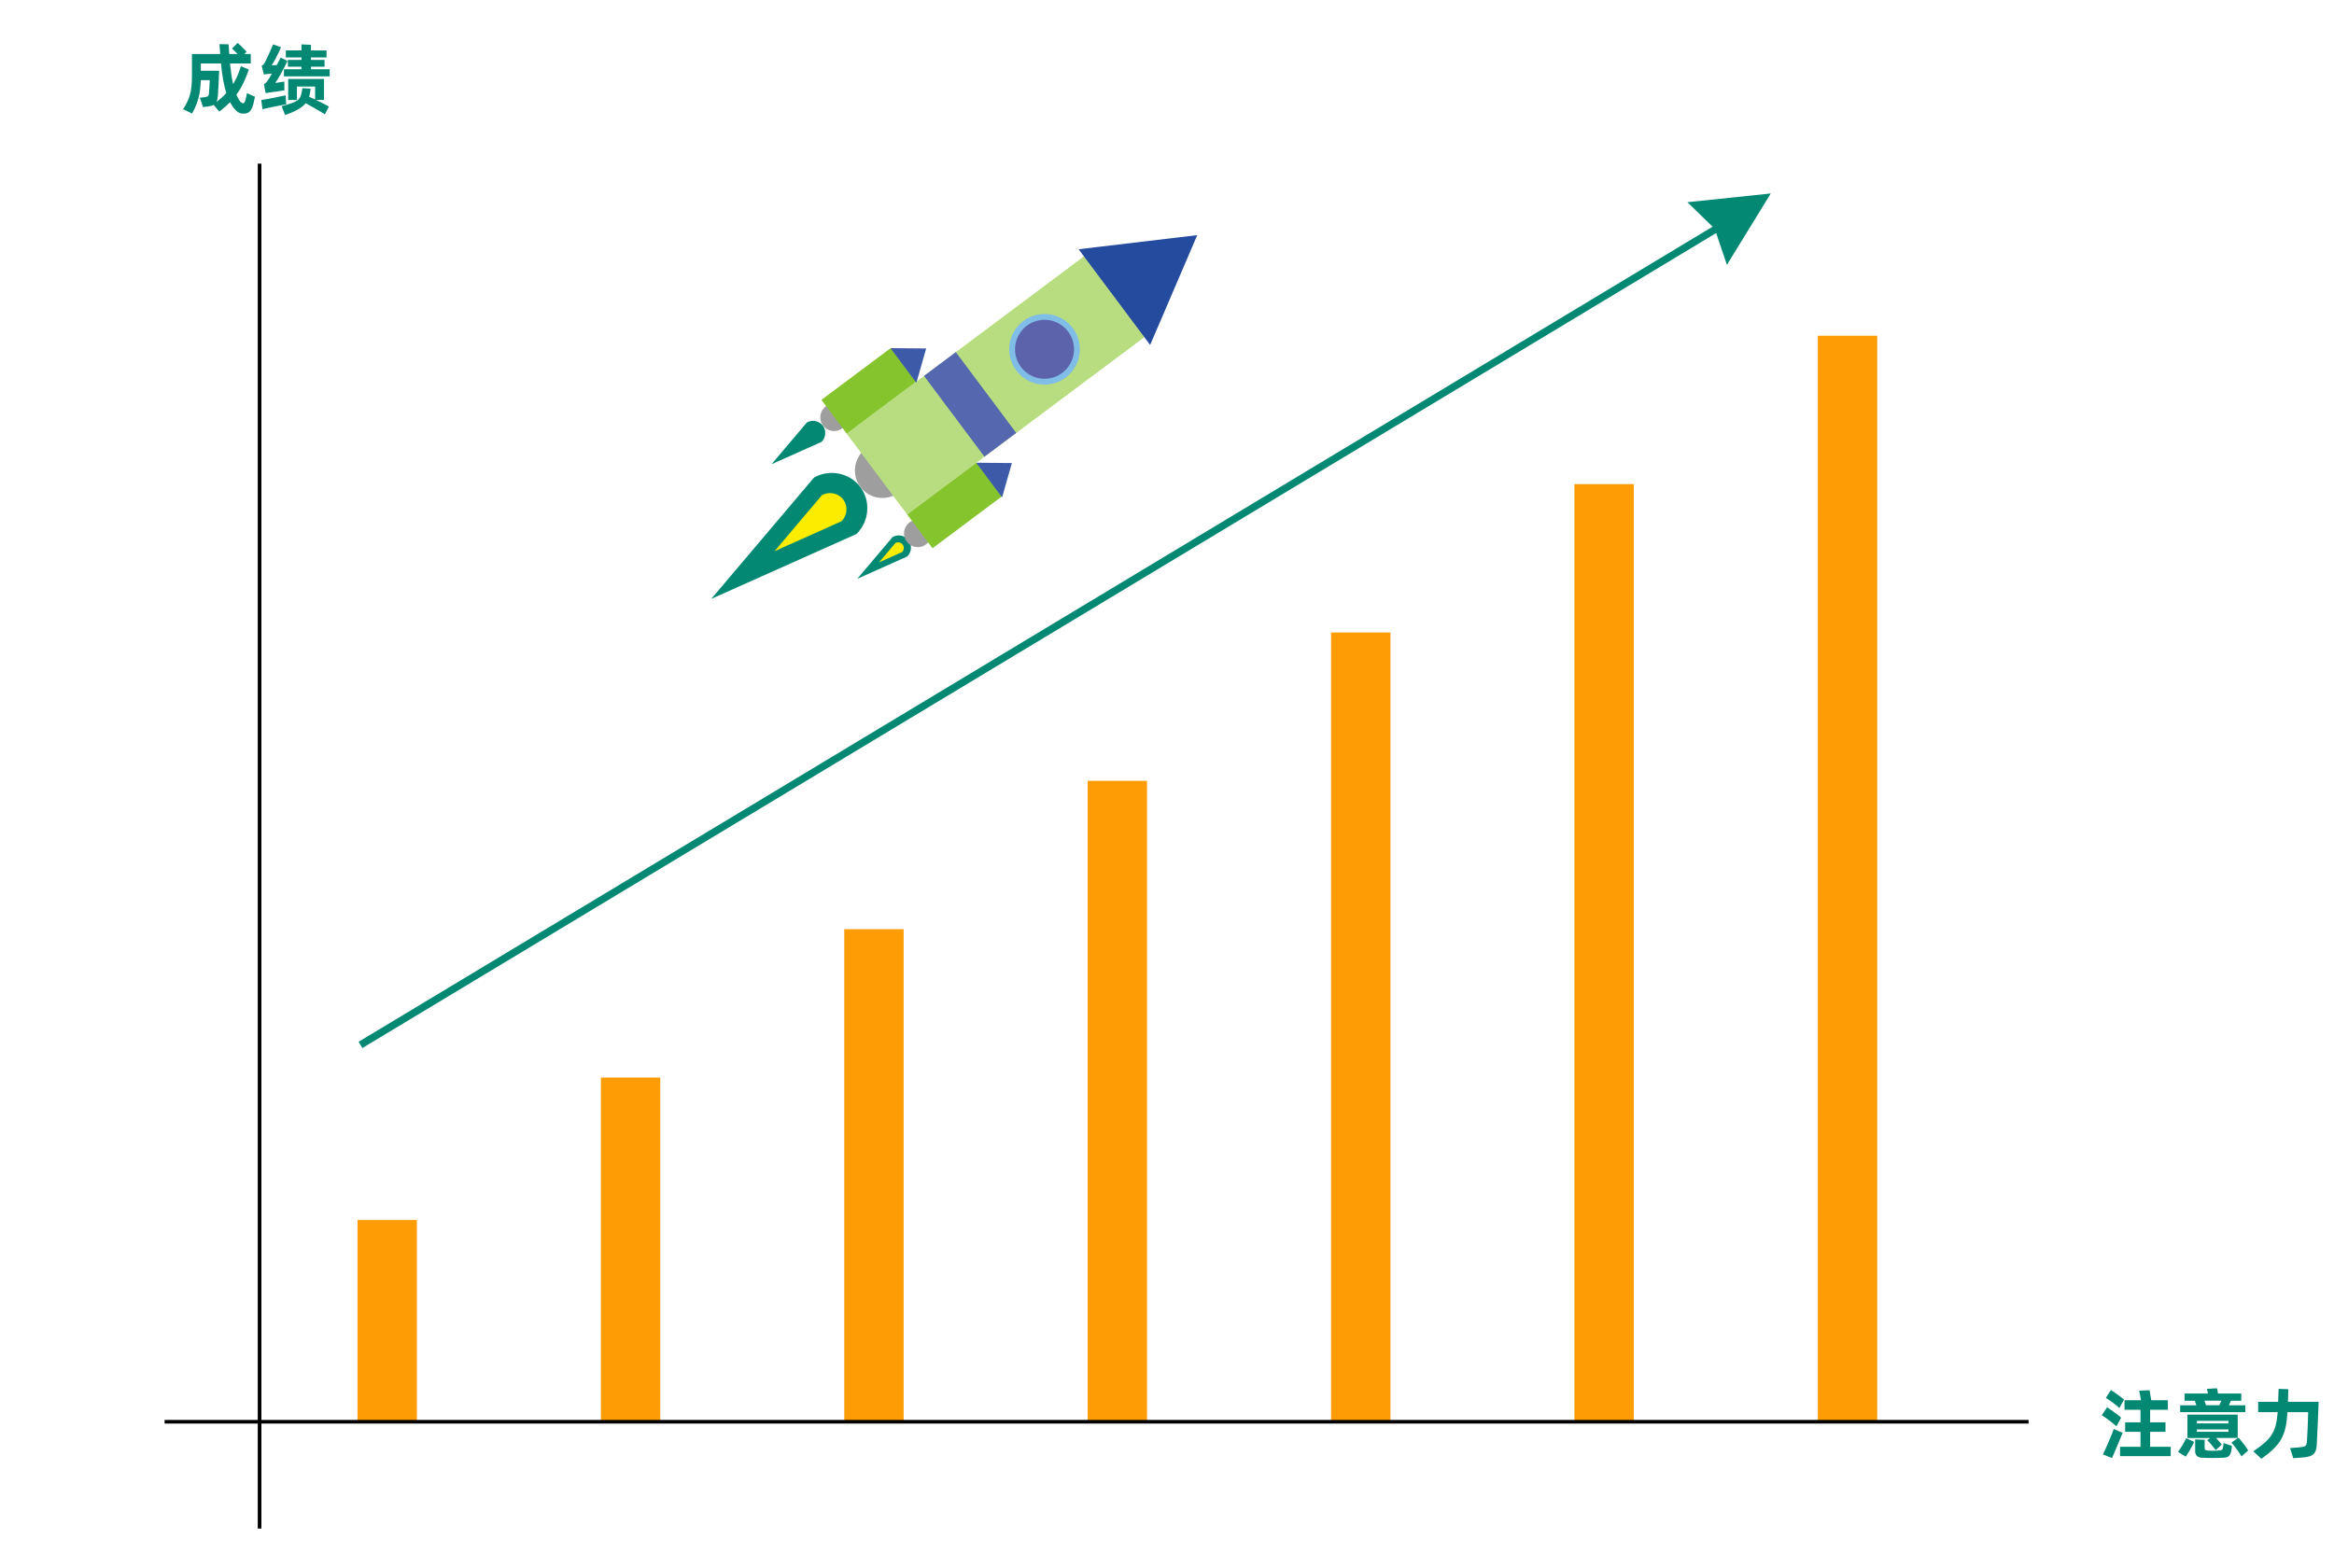 <?xml version="1.0" encoding="utf-8"?>
<!-- Generator: Adobe Illustrator 24.3.0, SVG Export Plug-In . SVG Version: 6.00 Build 0)  -->
<svg version="1.1" id="图层_1" xmlns="http://www.w3.org/2000/svg" xmlns:xlink="http://www.w3.org/1999/xlink" x="0px" y="0px"
	 viewBox="0 0 960 645" style="enable-background:new 0 0 960 645;" xml:space="preserve">
<style type="text/css">
	.st0{fill:#FE9C05;}
	.st1{enable-background:new    ;}
	.st2{fill:#038873;}
	.st3{fill:none;stroke:#000000;stroke-width:1.5;stroke-miterlimit:10;}
	.st4{fill:none;stroke:#038873;stroke-width:3;stroke-miterlimit:10;}
	.st5{fill:#FCED00;}
	.st6{fill:#9E9E9F;}
	.st7{fill:#EE847B;}
	.st8{fill:#B8DD80;}
	.st9{fill:#244B9E;}
	.st10{fill:#80BDE7;}
	.st11{fill:#5D63AB;}
	.st12{fill:#5467AF;}
	.st13{fill:#86C42D;}
	.st14{fill:#3C5AA7;}
</style>
<rect x="147.05" y="501.94" class="st0" width="24.42" height="83.02"/>
<rect x="247.16" y="443.34" class="st0" width="24.42" height="141.61"/>
<rect x="347.26" y="382.3" class="st0" width="24.42" height="202.65"/>
<rect x="447.37" y="321.26" class="st0" width="24.42" height="263.7"/>
<rect x="547.48" y="260.22" class="st0" width="24.42" height="324.74"/>
<rect x="647.58" y="199.18" class="st0" width="24.42" height="385.78"/>
<rect x="747.69" y="138.13" class="st0" width="24.42" height="446.82"/>
<g class="st1">
	<path class="st2" d="M870.51,586.86c-1.59-1.52-4.51-3.65-6.03-4.6l2.19-3.27c1.59,1.02,4.16,2.89,5.78,4.25L870.51,586.86z
		 M873.08,589.47c-0.51,1.27-3.62,8.79-4.38,10.44l-3.78-1.55c0.76-1.14,4.13-9.21,4.51-10.44l1.84,0.83L873.08,589.47z
		 M871.71,579.31c-1.27-1.27-4.19-3.33-5.55-4.19l2.09-3.24c1.37,0.86,4.09,2.83,5.4,3.94L871.71,579.31z M892.85,595.24v3.84H872
		v-3.84h8.41v-6.16h-6.32v-3.9h6.32v-5.17h-6.57v-3.9h6.79l-0.76-3.94l4.25-0.19l0.73,4.13h6.82v3.9h-7.3v5.17h6.32v3.9h-6.32v6.16
		H892.85z"/>
	<path class="st2" d="M895.83,597.34c1.4-1.87,2.38-3.59,3.36-5.62l3.27,1.49c-0.95,2.06-1.75,3.62-3.46,6.09L895.83,597.34z
		 M923.54,580.99h-26.82v-2.82h6.67c-0.22-0.67-0.44-1.33-0.67-1.87h-4.19v-2.95h9.62l-0.41-1.94l4.19-0.22l0.35,2.16h9.58v2.95
		h-4.25l-0.83,1.87h6.76V580.99z M920.4,591.62h-8.92c0.86,0.92,1.75,1.94,2.35,2.7l-2.47,2.29c-1.11-1.49-2.48-3.11-3.46-4.03
		l1.14-0.95h-9.33v-9.62h20.69V591.62z M914.59,593.72l3.43,1.17c-0.09,0.86-0.19,1.84-0.41,2.6c-0.41,1.68-1.43,2.16-2.79,2.25
		c-2.63,0.16-6.67,0.16-9.3,0c-1.52-0.1-2.63-0.95-2.63-2.63v-4.89l3.9,0.16v3.3c0,0.67,0.22,0.98,0.95,1.08
		c1.33,0.16,3.97,0.16,5.21,0c0.89-0.09,1.24-0.32,1.4-1.11C914.46,595.05,914.5,594.26,914.59,593.72z M916.59,584.58h-12.98v1.05
		h12.98V584.58z M916.59,588.1h-12.98v0.98h12.98V588.1z M906.69,576.29c0.25,0.6,0.48,1.27,0.7,1.87h5.46l0.83-1.87H906.69z
		 M920.72,591.5c0.92,1.02,3.21,3.81,3.97,5.3l-2.73,2.38c-1.36-2.22-3.14-4.57-4.16-5.68L920.72,591.5z"/>
	<path class="st2" d="M953.66,576.74c0,2.41-0.63,15.08-0.76,17.87c-0.25,3.65-1.68,4.67-5.65,5.02l-4,0.32l-1.33-4.16l3.84-0.32
		c2.63-0.25,2.98-0.48,3.14-2.86c0.13-1.68,0.48-9.74,0.48-11.62h-8.51c-0.6,9.74-2.7,13.46-10.73,19.2l-3.33-3.08
		c7.2-4.89,9.39-7.59,10.03-16.12h-8.03v-4.25h8.22c0.1-2,0.1-4.16,0.19-5.33l4,0.16c0,0.7-0.06,3.14-0.16,5.17H953.66z"/>
</g>
<g class="st1">
	<path class="st2" d="M104.85,39.79c-0.22,0.98-0.41,2.13-0.7,3.24c-1.02,3.55-2.54,3.71-4.19,3.71c-1.87,0-3.24-1.17-4.98-4.06
		c-0.16-0.22-0.25-0.41-0.35-0.63c-1.27,1.3-2.76,2.6-4.44,3.87l-2.32-2.76c-0.67,0.35-1.56,0.57-2.7,0.7l-1.68,0.19l-1.27-3.84
		l1.68-0.19c1.49-0.16,1.94-0.44,2.03-1.55c0.1-0.89,0.35-4.82,0.35-5.49h-3.71c-0.16,5.97-1.21,9.52-3.59,13.74l-3.65-1.81
		c2.54-4.13,3.62-6.73,3.62-13.74v-8.95H90.6c-0.16-1.62-0.32-3.37-0.32-4.06L94,18.24l0.29,3.97h3.43l-2.29-2.25l2.32-2.32
		c1.11,1.02,2.32,2.16,3.68,3.65l-0.86,0.92h2.57v3.9H94.6c0.35,3.3,0.73,6.09,1.27,8.51c1.36-2.16,2.32-4.54,3.21-7.36l3.27,1.33
		c-1.36,3.97-2.86,7.3-5.11,10.35c0.38,0.92,0.79,1.71,1.27,2.44c0.6,0.86,1.21,1.11,1.46,1.11c0.35,0,0.63-0.19,1.08-1.65
		c0.16-0.6,0.32-1.43,0.54-2.54L104.85,39.79z M93.08,38.3c-0.98-3.17-1.71-7.11-2.19-12.19h-8.28v3.01h7.52
		c0,1.27-0.38,9.01-0.51,10.38c-0.1,1.05-0.29,1.87-0.6,2.48C90.6,40.74,91.97,39.54,93.08,38.3z"/>
	<path class="st2" d="M117.74,42.93c-0.67,0-9.11,1.84-9.78,1.97l-0.51-3.75c1.3-0.13,9.17-1.68,10.03-1.94l0.16,2.57L117.74,42.93z
		 M108.54,30.68l-0.92-3.62c0.73-0.35,0.89-0.76,1.11-1.02c0.41-0.6,2.32-4.63,3.59-7.78l3.27,1.17c-1.21,2.82-3.24,6.79-3.87,7.43
		c0.6-0.03,1.36-0.06,2.09-0.06c0.6-1.11,1.14-2.19,1.62-3.11l2.82,1.4c-1.52,3.3-4.19,7.93-5.05,9.05l3.75-0.57l0.03,3.59
		c-0.67,0.16-4.03,0.63-6.06,0.89c-0.54,0.09-1.21,0.16-1.68,0.25l-0.7-3.71c0.73-0.25,1.08-0.82,1.36-1.17
		c0.35-0.38,1.05-1.59,1.94-3.08c-0.79,0.03-1.59,0.06-2.19,0.16C109.17,30.52,108.82,30.59,108.54,30.68z M129.99,41.12
		c1.9,0.92,3.9,1.94,5.3,2.73l-1.65,3.17c-1.94-1.17-5.52-3.3-7.9-4.57c-1.49,1.81-3.94,3.33-8.47,4.86l-1.46-3.62
		c7.27-1.94,7.71-2.7,8.38-6.22c0.1-0.48,0.16-0.86,0.19-1.21l3.36,0.22c-0.03,0.48-0.06,0.83-0.16,1.43s-0.22,1.24-0.44,1.9
		c0.73,0.35,1.59,0.7,2.48,1.11V35.6h-7.49v5.55h-3.59v-8.66h14.73v8.63H129.99z M135.61,28.49v2.92h-18.82v-2.92h7.2v-1.05h-5.59
		v-2.79H124v-1.02h-6.44v-2.89H124v-2.47l3.9,0.16v2.32h6.41v2.89h-6.41v1.02h5.59v2.79h-5.59v1.05H135.61z"/>
</g>
<line class="st3" x1="106.77" y1="628.9" x2="106.77" y2="67.33"/>
<line class="st3" x1="834.37" y1="584.95" x2="67.7" y2="584.95"/>
<g>
	<polygon class="st2" points="710.3,108.97 728.34,79.6 694.05,83.19 705.28,94.12 	"/>
</g>
<line class="st4" x1="148.27" y1="429.91" x2="709.85" y2="91.74"/>
<path class="st2" d="M292.55,246.4l42.28-49.93c6.65-3.72,15.05-1.79,19.31,4.27c4.05,5.79,3.32,13.88-1.86,18.96
	C332.37,228.6,312.46,237.5,292.55,246.4z"/>
<path class="st5" d="M318.56,226.79l19.5-23.04c3.06-1.72,6.95-0.83,8.91,1.97c1.87,2.67,1.53,6.4-0.85,8.75
	C336.94,218.57,327.76,222.68,318.56,226.79z"/>
<path class="st2" d="M317.33,191l14.56-17.2c2.29-1.28,5.19-0.62,6.65,1.48c1.39,1.99,1.15,4.79-0.63,6.53
	C331.05,184.87,324.19,187.93,317.33,191z"/>
<path class="st2" d="M352.59,238.14l14.56-17.2c2.29-1.28,5.19-0.62,6.65,1.48c1.39,1.99,1.15,4.79-0.63,6.53
	C366.31,232.01,359.45,235.08,352.59,238.14z"/>
<path class="st5" d="M361.55,231.38l6.71-7.94c1.06-0.59,2.39-0.28,3.06,0.68c0.65,0.92,0.52,2.21-0.29,3.02
	C367.88,228.56,364.72,229.96,361.55,231.38z"/>
<path class="st6" d="M361.62,182.33L361.62,182.33c8.66-1.03,15.17,7.69,11.74,15.7l0,0c-3.43,8.01-14.25,9.29-19.47,2.32l0,0
	C348.68,193.36,352.98,183.35,361.62,182.33z"/>
<path class="st6" d="M342.38,166.1L342.38,166.1c4.32-0.51,7.57,3.83,5.86,7.83l0,0c-1.71,3.99-7.11,4.64-9.71,1.16l0,0
	C335.92,171.61,338.06,166.62,342.38,166.1z"/>
<path class="st6" d="M376.81,213.86L376.81,213.86c4.32-0.51,7.57,3.83,5.86,7.83l0,0c-1.71,3.99-7.11,4.64-9.71,1.16l0,0
	C370.35,219.38,372.49,214.39,376.81,213.86z"/>
<polygon class="st7" points="451.38,101.63 451.24,101.64 451.34,101.57 "/>
<polygon class="st7" points="473.68,129.54 473.58,129.63 473.63,129.49 "/>
<rect x="348.47" y="137.79" transform="matrix(0.801 -0.599 0.599 0.801 -13.388 276.805)" class="st8" width="121.97" height="41.49"/>
<polygon class="st9" points="473.07,141.91 443.64,102.55 451.24,101.64 451.38,101.63 492.44,96.74 476.15,134.74 476.08,134.88 
	"/>
<circle class="st10" cx="429.63" cy="143.71" r="14.53"/>
<circle class="st11" cx="429.63" cy="143.71" r="12.13"/>
<rect x="390.77" y="145.64" transform="matrix(0.801 -0.599 0.599 0.801 -20.19 272.07)" class="st12" width="16.33" height="41.49"/>
<rect x="339.45" y="152.12" transform="matrix(0.801 -0.599 0.599 0.801 -25.149 245.998)" class="st13" width="35.61" height="17.37"/>
<path class="st14" d="M377.02,157.16l-0.24,0.18l-10.4-13.92l0.24-0.18c0.49,0,14.33,0.13,14.33,0.13L377.02,157.16z"/>
<rect x="374.7" y="199.26" transform="matrix(0.801 -0.599 0.599 0.801 -46.361 276.496)" class="st13" width="35.61" height="17.37"/>
<path class="st14" d="M412.27,204.3l-0.24,0.18l-10.4-13.92l0.24-0.18c0.49,0,14.33,0.13,14.33,0.13L412.27,204.3z"/>
</svg>
